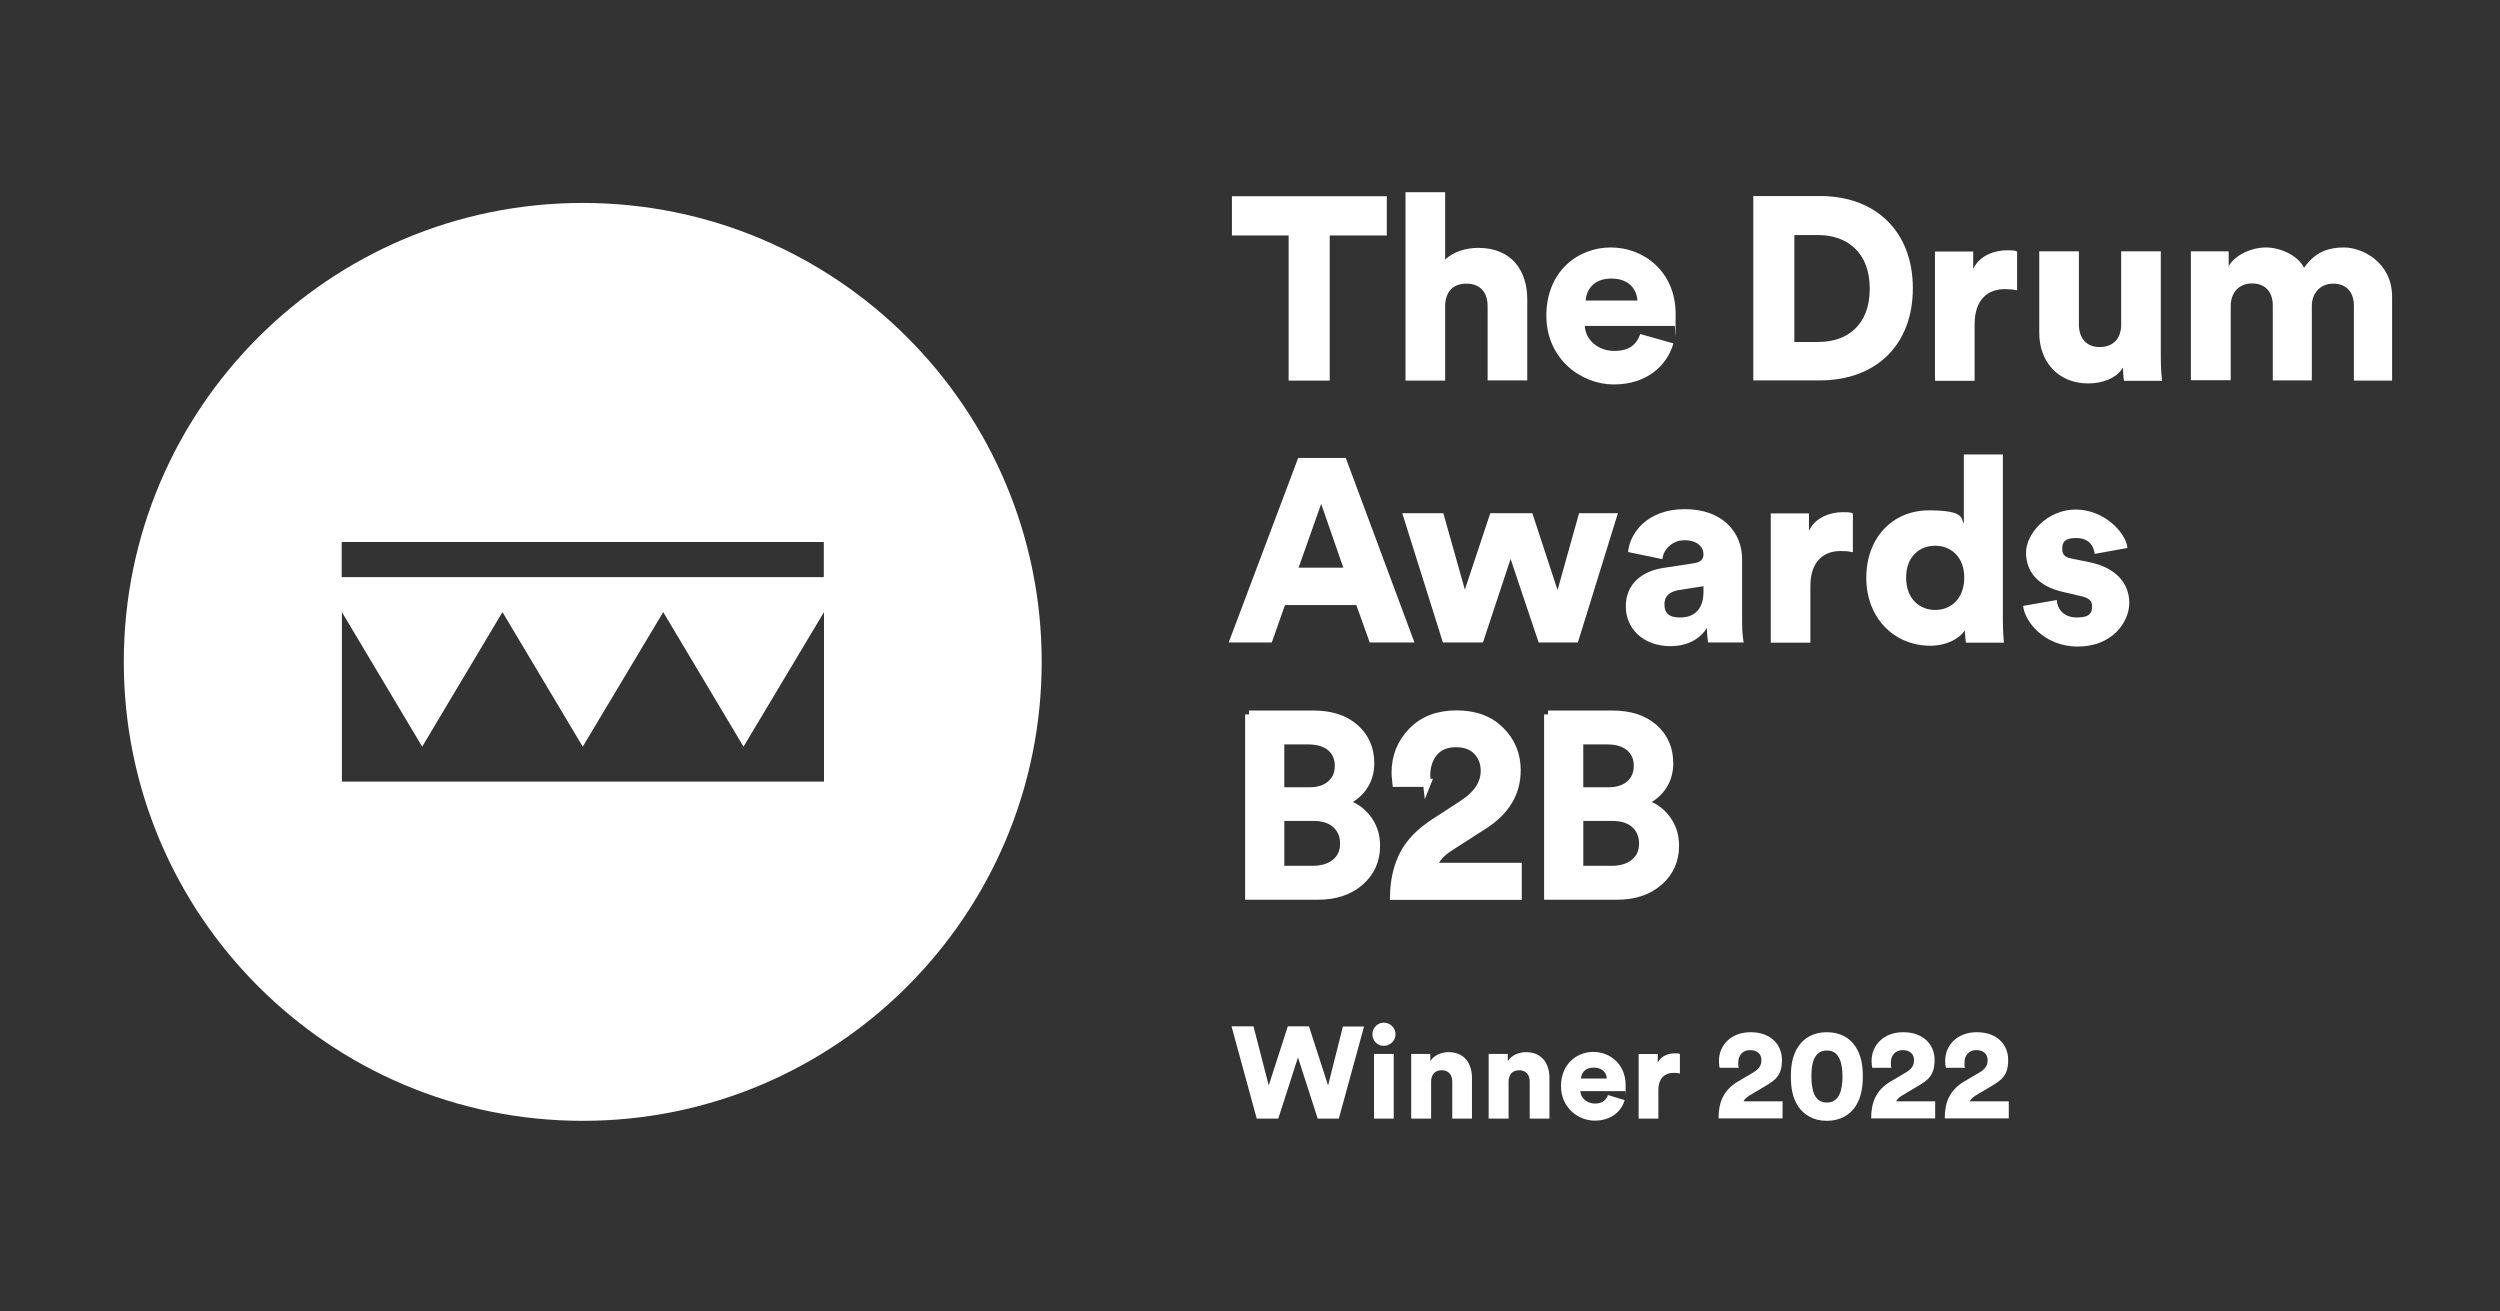 <?xml version="1.0" encoding="UTF-8"?>
<svg id="Layer_1" data-name="Layer 1" xmlns="http://www.w3.org/2000/svg" viewBox="0 0 1230 645">
  <rect x="0" y="0" width="1230" height="645" fill="#333333" stroke="none"/>
  <defs>
    <style>
      .cls-1 {
        stroke-width: 3.97px;
      }

      .cls-1, .cls-2, .cls-3 {
        fill: #fff;
      }

      .cls-1, .cls-3 {
        stroke: #fff;
        stroke-miterlimit: 10;
      }

      .cls-3 {
        stroke-width: 3.84px;
      }
    </style>
  </defs>
  <g>
    <path class="cls-2" d="M654.21,115.85v71.4h-20.2v-71.4h-27.9v-19.3h76.2v19.3h-28.1Z"/>
    <path class="cls-2" d="M711.01,187.25h-19.5v-92.7h19.5v33.2c4-4,10.6-5.8,16.3-5.8,16.6,0,24.1,11.4,24.1,25.3v39.9h-19.5v-36.6c0-6.3-3.3-11-10.4-11s-10.1,4.4-10.5,10.2v37.5h0Z"/>
    <path class="cls-2" d="M823.31,168.95c-3.1,11-13.2,20.2-29.3,20.2s-33.2-12.5-33.2-33.9,15.2-33.5,31.7-33.5,31.9,12.2,31.9,32.6-.3,5.6-.4,6h-44.3c.4,7.2,6.9,12.3,14.5,12.3s11-3.3,12.8-8.3l16.3,4.6ZM805.62,147.85c-.3-4.9-3.6-10.8-12.8-10.8s-12.3,6-12.7,10.8h25.5Z"/>
    <path class="cls-2" d="M862.62,187.25v-90.8h32.9c27.3,0,45.6,17.4,45.6,45.4s-18.3,45.3-45.7,45.3h-32.8v.1ZM894.62,168.25c14,0,25.3-8.1,25.3-26.2s-11.4-26.4-25.3-26.4h-11.8v52.6h11.8Z"/>
    <path class="cls-2" d="M992.41,142.85c-2.2-.5-4.2-.6-6.1-.6-7.8,0-14.8,4.6-14.8,17.3v27.8h-19.5v-63.6h18.8v8.6c3.3-7.2,11.4-9.2,16.5-9.2s3.8.3,5.1.6v19.1h0Z"/>
    <path class="cls-2" d="M1044.52,180.85c-3.3,5.5-10.6,7.8-17,7.8-15.5,0-24.2-11.3-24.2-24.8v-40.2h19.5v36.1c0,6.1,3.3,11,10.2,11s10.6-4.5,10.6-10.9v-36.2h19.5v52.3c0,5.8.5,10.4.6,11.4h-18.7c-.3-1.2-.5-4.8-.5-6.5Z"/>
    <path class="cls-2" d="M1077.91,187.25v-63.6h18.6v7.3c3.2-5.6,11.4-9.2,18.3-9.2s15.6,3.7,18.8,10c5-7.2,11.1-10,19.7-10s23.6,7,23.6,24.3v41.2h-18.8v-36.9c0-6-3.2-10.8-10.1-10.8s-10.6,5.2-10.6,10.9v36.7h-19.2v-36.9c0-6-3.2-10.8-10.2-10.8s-10.5,5.2-10.5,11v36.6h-19.6v.2h0Z"/>
  </g>
  <g>
    <path class="cls-2" d="M667.31,297.7h-35.1l-6.5,18.4h-21.2l34.2-90.8h23.4l33.8,90.8h-22l-6.6-18.4h0ZM638.91,279.3h22l-10.9-31.4-11.1,31.4Z"/>
    <path class="cls-2" d="M753.91,252.5l12.4,37.8,10.6-37.8h19.1l-19.7,63.6h-19.3l-13.8-41.1-13.6,41.1h-19.7l-20-63.6h20.2l10.6,37.6,12.5-37.6h20.7Z"/>
    <path class="cls-2" d="M818.51,279.4l15-2.3c3.5-.5,4.6-2.2,4.6-4.4,0-3.7-3.2-6.9-9.3-6.9s-10.5,4.6-10.9,9.3l-16.9-3.5c.8-9.1,9.2-21.1,27.9-21.1s28.2,11.5,28.2,24.6v31.1c0,5,.6,9.2.8,9.9h-17.5c0-.5-.6-2.8-.6-7.2-3.3,5.4-9.5,9-17.9,9-14,0-22-9.2-22-19.3-.2-11.3,8.1-17.7,18.6-19.2h0ZM838.11,291.2v-2.8l-12,1.9c-4.1.6-7.2,2.6-7.2,7s2.2,6.5,7.6,6.5c5.7.1,11.6-2.8,11.6-12.6h0Z"/>
    <path class="cls-2" d="M911.61,271.7c-2.2-.5-4.2-.6-6.1-.6-7.8,0-14.8,4.6-14.8,17.3v27.8h-19.5v-63.6h18.8v8.6c3.3-7.2,11.4-9.2,16.5-9.2s3.8.3,5.1.6v19.1h0Z"/>
    <path class="cls-2" d="M985.41,304.8c0,5.8.4,10,.5,11.4h-18.7c0-.8-.5-3.6-.5-6.1-2.9,4.4-9.3,7.6-17,7.6-17.9,0-31.5-13.8-31.5-33.4s12.8-33.2,30.8-33.2,15.6,4.1,17.2,6.5v-34h19.2v81.2ZM952.11,300.1c7.6,0,14.3-5.4,14.3-15.9s-6.8-15.7-14.3-15.7-14.3,5.1-14.3,15.7,6.8,15.9,14.3,15.9Z"/>
    <path class="cls-2" d="M1011.91,295.2c.3,4.4,3.3,8.6,10,8.6s7.4-2.7,7.4-5.5-1.5-4.2-6.3-5.2l-7.3-1.7c-13.6-2.9-18.9-10.6-18.9-19.6s10.2-21.1,24.4-21.1,24.8,11.5,25.5,18.9l-16.1,2.9c-.5-4.2-3.2-7.8-9.1-7.8s-6.9,2.2-6.9,5.5,2.2,4.2,5,4.7l8.4,1.7c13.2,2.7,19.6,10.6,19.6,20s-8.3,21.5-25.3,21.5-26.4-12.9-26.9-20l16.5-2.9h0Z"/>
  </g>
  <path class="cls-2" d="M286.71,99.85c-124.7,0-225.8,101.1-225.8,225.8s101.1,225.8,225.8,225.8,225.8-101.1,225.8-225.8-101.1-225.8-225.8-225.8ZM168.11,266.65h237.2v17.3h-237.2v-17.3h0ZM405.41,384.55h-237.2v-83.4l39.5,66.2,39.5-66.2,39.5,66.2,39.6-66.2,39.5,66.2,39.6-66.2v83.4Z"/>
  <path class="cls-2" d="M660.71,505.05h10.4l-12.4,45.3h-10.4l-9.7-30.1-9.7,30.1h-10.6l-12.4-45.4h10.8l7.5,29.1,9.4-29.1h10.4l9.4,29.1,7.3-29Z"/>
  <path class="cls-2" d="M680.81,503.15c3.2,0,5.8,2.6,5.8,5.7s-2.6,5.7-5.8,5.7-5.6-2.6-5.6-5.7,2.5-5.7,5.6-5.7ZM676.01,550.35v-31.8h9.7v31.8h-9.7Z"/>
  <path class="cls-2" d="M704.01,550.35h-9.7v-31.8h9.4v3.6c1.7-3,5.6-4.5,8.9-4.5,8,0,11.6,5.7,11.6,12.7v20h-9.7v-18.3c0-3.1-1.7-5.5-5.2-5.5s-5.2,2.4-5.2,5.6v18.2h-.1Z"/>
  <path class="cls-2" d="M742.12,550.35h-9.7v-31.8h9.4v3.6c1.7-3,5.6-4.5,8.9-4.5,8,0,11.6,5.7,11.6,12.7v20h-9.7v-18.3c0-3.1-1.7-5.5-5.2-5.5s-5.2,2.4-5.2,5.6v18.2h-.1Z"/>
  <path class="cls-2" d="M799.31,541.25c-1.5,5.5-6.6,10.1-14.7,10.1s-16.6-6.3-16.6-17,7.6-16.8,15.9-16.8,15.9,6.1,15.9,16.3,0,2.8-.2,3h-22.1c.2,3.6,3.5,6.1,7.2,6.1s5.5-1.7,6.4-4.2l8.2,2.5h0ZM790.51,530.65c0-2.4-1.8-5.4-6.4-5.4s-6.1,3-6.3,5.4h12.7Z"/>
  <path class="cls-2" d="M826.41,528.15c-1.1-.3-2.1-.3-3.1-.3-3.9,0-7.4,2.3-7.4,8.6v13.9h-9.7v-31.8h9.4v4.3c1.7-3.6,5.7-4.6,8.3-4.6s1.9.1,2.6.3v9.6h-.1Z"/>
  <path class="cls-2" d="M846.12,525.45c-.2-.5-.4-2.2-.4-3.5,0-7.4,5.6-14.1,15.6-14.1s15.4,6.2,15.4,13.6-2.9,9.8-8.2,12.9l-7.9,4.7c-1.2.8-2.2,1.6-2.8,2.8h19.2v8.4h-31.5c0-7.6,2.2-13.9,9.8-18.3l6.8-4c3.3-1.9,4.5-3.6,4.5-6.4s-1.9-4.9-5.6-4.9-5.8,2.7-5.8,6.1,0,1.7.4,2.6h-9.5v.1Z"/>
  <path class="cls-2" d="M884.71,514.95c2.8-4.2,7.4-7.1,14.1-7.1s11.4,2.9,14.1,7.1c2.9,4.4,3.6,9.5,3.6,14.7s-.8,10.3-3.6,14.7c-2.8,4.1-7.4,7.1-14.1,7.1s-11.3-3-14.1-7.1c-2.9-4.4-3.6-9.5-3.6-14.7s.7-10.3,3.6-14.7ZM892.71,538.65c1.2,2.3,3,3.8,6.1,3.8s4.9-1.5,6.1-3.8c1.2-2.4,1.6-5.7,1.6-9s-.4-6.6-1.6-9c-1.2-2.3-2.9-3.8-6.1-3.8s-4.9,1.5-6.1,3.8c-1.2,2.4-1.5,5.7-1.5,9s.4,6.6,1.5,9Z"/>
  <path class="cls-2" d="M921.21,525.45c-.2-.5-.4-2.2-.4-3.5,0-7.4,5.6-14.1,15.6-14.1s15.4,6.2,15.4,13.6-2.9,9.8-8.2,12.9l-7.9,4.7c-1.2.8-2.2,1.6-2.8,2.8h19.2v8.4h-31.5c0-7.6,2.2-13.9,9.8-18.3l6.8-4c3.3-1.9,4.5-3.6,4.5-6.4s-1.9-4.9-5.6-4.9-5.8,2.7-5.8,6.1,0,1.7.4,2.6h-9.5v.1Z"/>
  <path class="cls-2" d="M957.42,525.45c-.2-.5-.4-2.2-.4-3.5,0-7.4,5.6-14.1,15.6-14.1s15.4,6.2,15.4,13.6-2.9,9.8-8.2,12.9l-7.9,4.7c-1.2.8-2.2,1.6-2.8,2.8h19.2v8.4h-31.5c0-7.6,2.2-13.9,9.8-18.3l6.8-4c3.3-1.9,4.5-3.6,4.5-6.4s-1.9-4.9-5.6-4.9-5.8,2.7-5.8,6.1,0,1.7.4,2.6h-9.5v.1Z"/>
  <g>
    <path class="cls-3" d="M614.51,351.5h31.67c8.65,0,15.49,2.22,20.51,6.67,5.02,4.45,7.53,10.24,7.53,17.37,0,4.62-1.25,8.62-3.76,12.02-2.51,3.4-5.8,5.81-9.86,7.24,4.93,1.26,8.91,3.82,11.94,7.68,3.03,3.86,4.54,8.39,4.54,13.59,0,7.22-2.64,13.13-7.92,17.75-5.28,4.62-12.16,6.92-20.64,6.92h-34v-89.24ZM629.96,389.27h14.15c4.5,0,8.05-1.13,10.64-3.4,2.6-2.27,3.89-5.29,3.89-9.06s-1.32-6.9-3.96-9.13c-2.64-2.22-6.29-3.34-10.97-3.34h-13.76v24.92ZM629.96,427.91h15.83c4.67,0,8.41-1.15,11.23-3.46,2.81-2.31,4.22-5.43,4.22-9.38s-1.32-7.11-3.96-9.5c-2.64-2.39-6.29-3.59-10.97-3.59h-16.35v25.93Z"/>
    <path class="cls-1" d="M702.08,385.16h-15.06c-.26-2.43-.39-4.09-.39-4.99,0-7.9,2.7-14.65,8.11-20.26,5.41-5.61,12.7-8.41,21.87-8.41s16.18,2.65,21.54,7.94c5.36,5.3,8.05,11.8,8.05,19.52,0,11.13-5.41,20.15-16.22,27.06l-16.35,10.5c-4.76,2.96-7.62,6.28-8.57,9.96h41.66v14.27h-60.87c.17-7.81,1.77-14.63,4.8-20.46,3.03-5.83,8.09-11.04,15.18-15.61l13.89-9.02c7.18-4.67,10.77-10.14,10.77-16.42,0-3.86-1.23-7.09-3.7-9.69-2.47-2.6-5.95-3.9-10.45-3.9-4.76,0-8.39,1.5-10.9,4.51-2.51,3.01-3.76,6.89-3.76,11.64l.39,3.37Z"/>
    <path class="cls-3" d="M761.61,351.5h31.67c8.65,0,15.49,2.22,20.51,6.67,5.02,4.45,7.53,10.24,7.53,17.37,0,4.62-1.25,8.62-3.76,12.02-2.51,3.4-5.8,5.81-9.86,7.24,4.93,1.26,8.91,3.82,11.94,7.68,3.03,3.86,4.54,8.39,4.54,13.59,0,7.22-2.64,13.13-7.92,17.75-5.28,4.62-12.16,6.92-20.64,6.92h-34v-89.24ZM777.06,389.27h14.15c4.5,0,8.05-1.13,10.64-3.4,2.6-2.27,3.89-5.29,3.89-9.06s-1.32-6.9-3.96-9.13c-2.64-2.22-6.29-3.34-10.97-3.34h-13.76v24.92ZM777.06,427.91h15.83c4.67,0,8.41-1.15,11.23-3.46,2.81-2.31,4.22-5.43,4.22-9.38s-1.32-7.11-3.96-9.5c-2.64-2.39-6.29-3.59-10.97-3.59h-16.35v25.93Z"/>
  </g>
</svg>